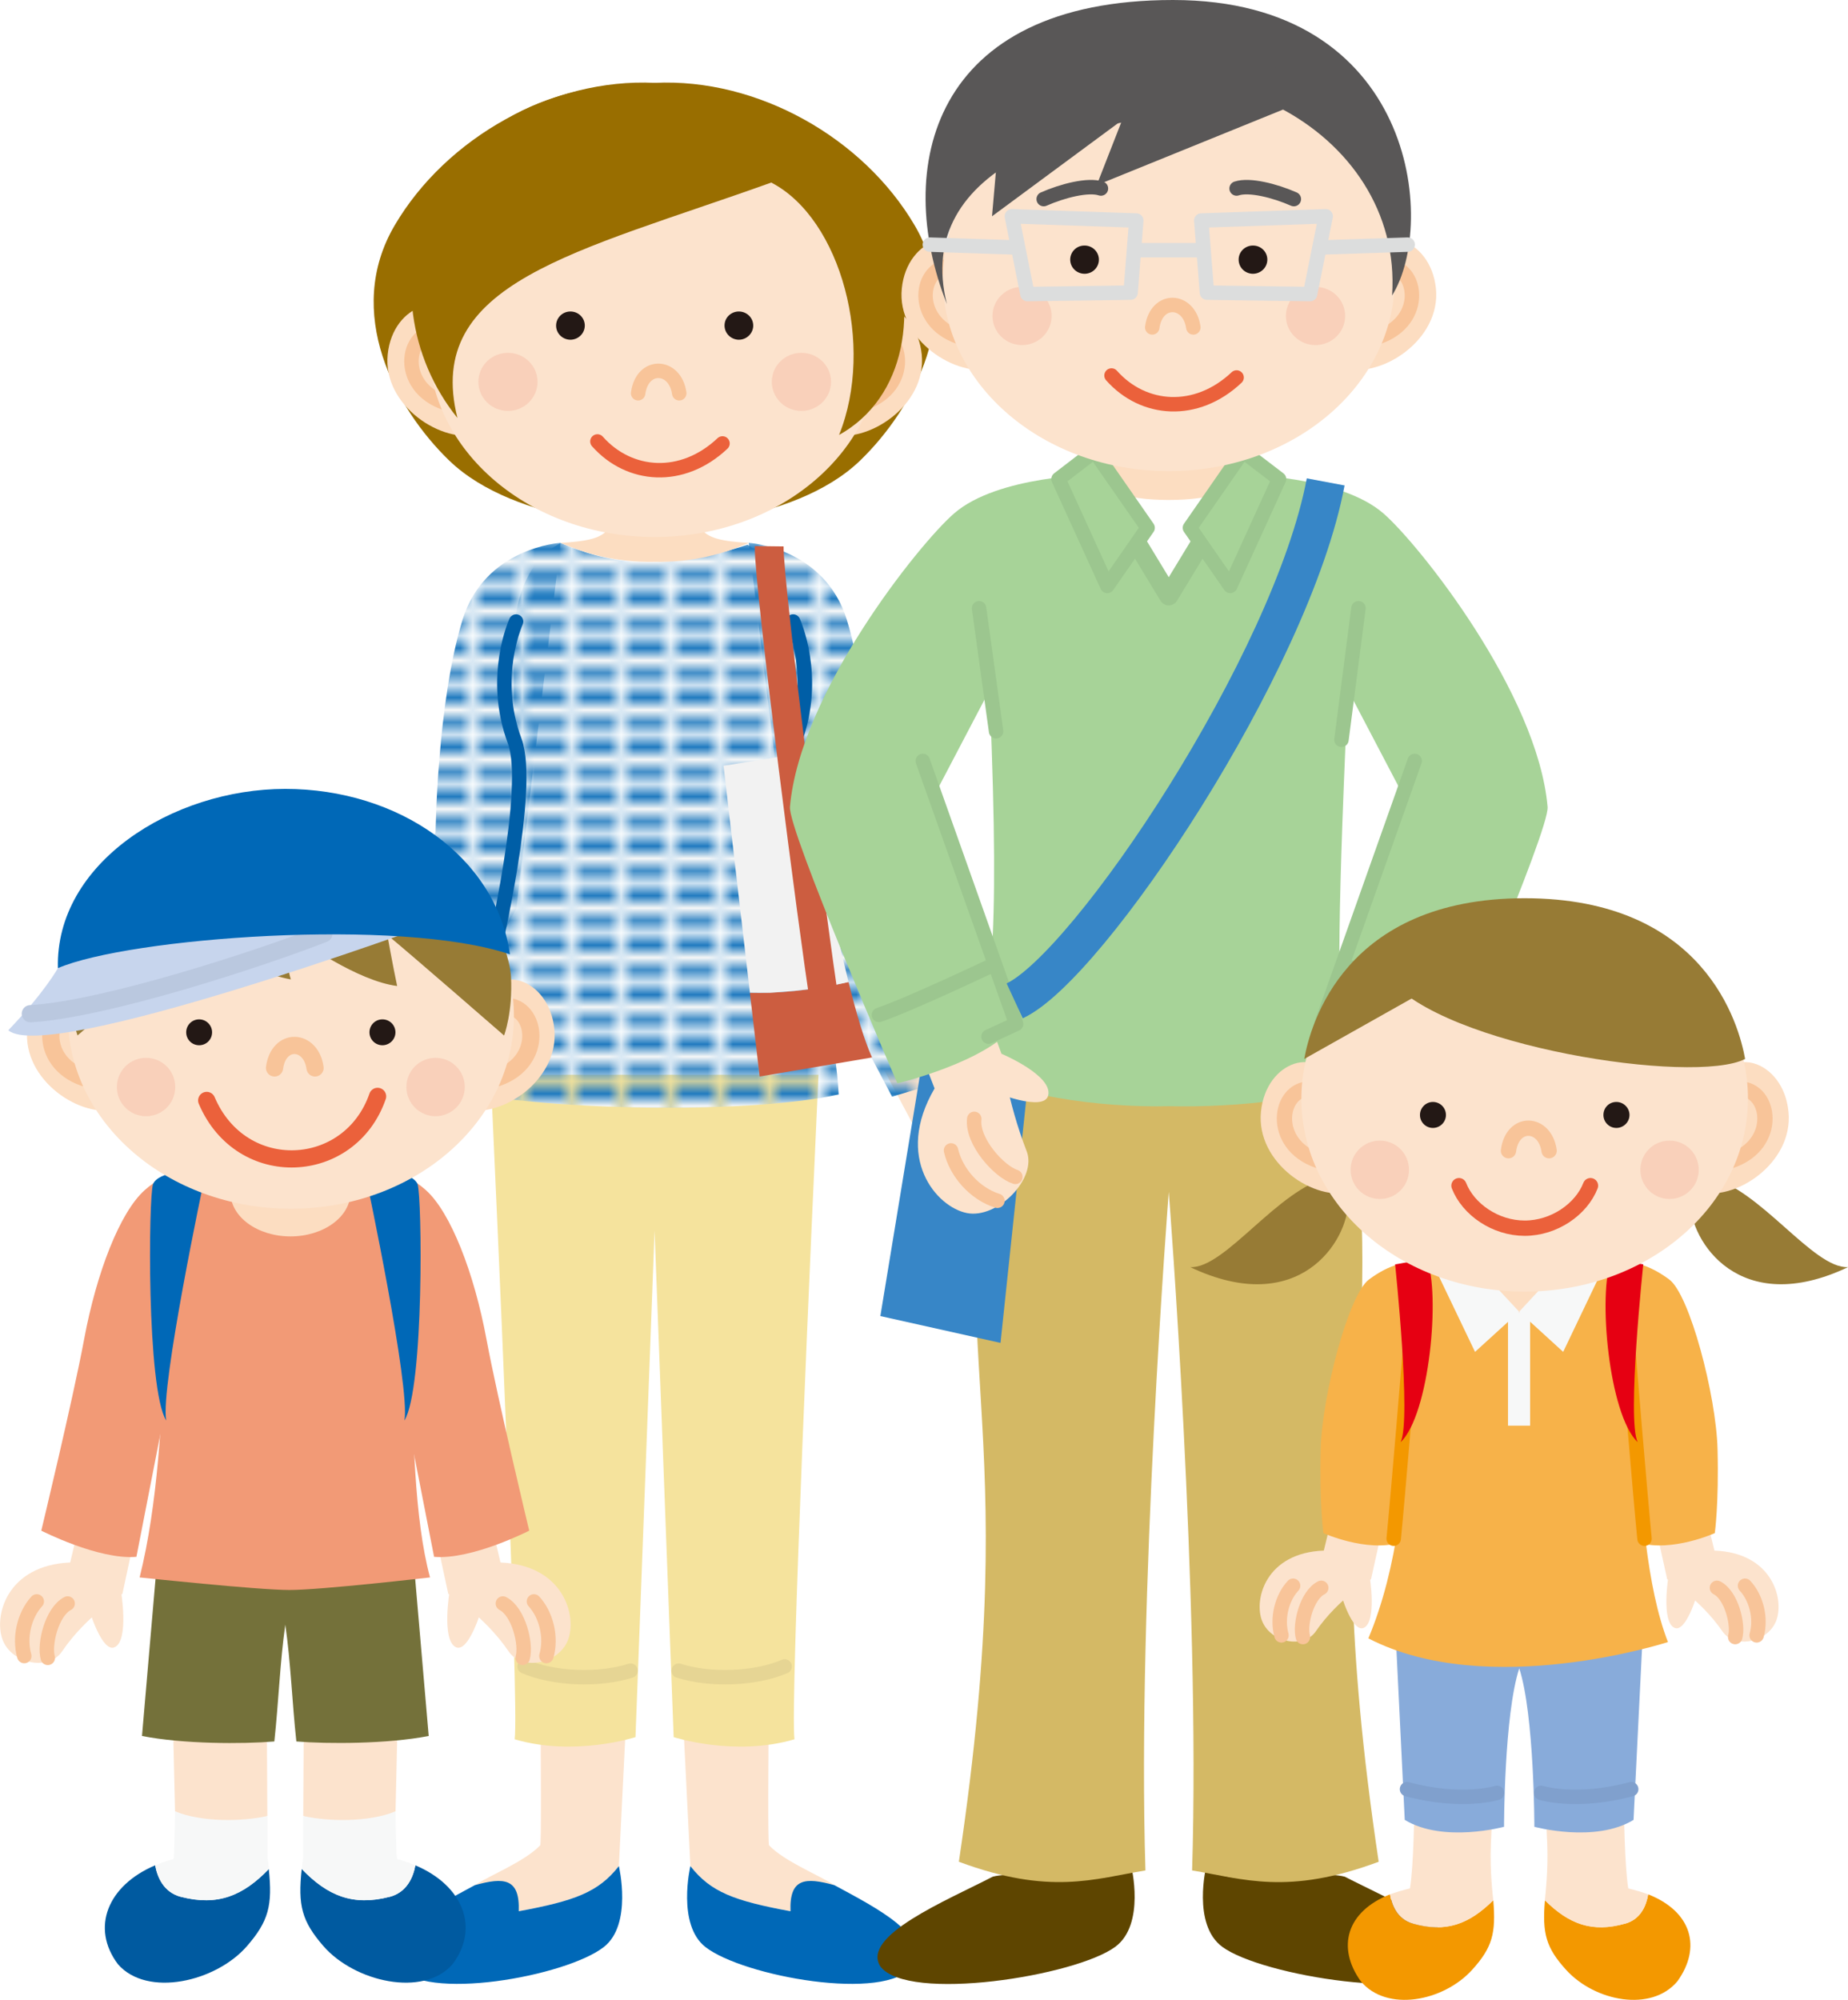 <?xml version="1.0" encoding="UTF-8"?>
<svg id="b" data-name="レイヤー 2" xmlns="http://www.w3.org/2000/svg" xmlns:xlink="http://www.w3.org/1999/xlink" viewBox="0 0 195.62 211.65">
  <defs>
    <pattern id="d" data-name="新規パターンスウォッチ 14" x="0" y="0" width="3.17" height="3.17" patternTransform="translate(1905.64 8205.6) scale(1.31)" patternUnits="userSpaceOnUse" viewBox="0 0 3.17 3.17">
      <g>
        <rect x="0" y="0" width="3.17" height="3.17" style="fill: none; stroke-width: 0px;"/>
        <rect x="0" y="0" width="3.17" height="3.17" style="fill: #0068b7; stroke-width: 0px;"/>
        <line y1="1.58" x2="3.17" y2="1.58" style="fill: none; stroke: #f7f8f8; stroke-width: 1.42px;"/>
      </g>
    </pattern>
  </defs>
  <g id="c" data-name="レイヤー 1">
    <g>
      <g>
        <g>
          <g>
            <path d="M54.91,202.27c5.93-1.1,8.43-2.01,10.6-4.78l1.71-34.38-10.22-1.55s.44,33.66.18,33.73c-1.63,1.72-5.35,3.18-6.91,4.22-.08,1.73,1.58,3.34,4.65,2.76Z" style="fill: #fce3cd; stroke-width: 0px;"/>
            <path d="M54.91,202.27c.13-3.51-1.55-3.62-4.65-2.76-4.64,2.51-10.22,5.34-8.23,8.57,2.77,3.84,17.9,1.08,21.88-2.02,3.07-2.38,1.6-8.57,1.6-8.57-2.17,2.77-4.67,3.68-10.6,4.78Z" style="fill: #0068b7; stroke-width: 0px;"/>
          </g>
          <g>
            <path d="M83.68,202.27c-5.93-1.1-8.43-2.01-10.6-4.78l-1.71-34.38,10.22-1.55s-.45,33.66-.18,33.73c1.63,1.72,5.35,3.18,6.91,4.22.08,1.73-1.58,3.34-4.65,2.76Z" style="fill: #fce3cd; stroke-width: 0px;"/>
            <path d="M83.68,202.27c-.13-3.51,1.55-3.62,4.65-2.76,4.64,2.51,10.22,5.34,8.23,8.57-2.77,3.84-17.9,1.08-21.88-2.02-3.06-2.38-1.6-8.57-1.6-8.57,2.17,2.77,4.67,3.68,10.6,4.78Z" style="fill: #0068b7; stroke-width: 0px;"/>
          </g>
          <g>
            <path d="M86.65,113.74h-34.71c.66,14.4,3.03,66.68,2.54,70.33,6.36,1.87,12.79-.23,12.79-.23l2.02-53.6,2.02,53.6s6.44,2.1,12.79.23c-.49-3.65,1.88-55.93,2.54-70.33Z" style="fill: #f5e39d; stroke-width: 0px;"/>
            <path d="M55.53,176.36c3.14,1.35,7.93,1.5,11.22.45" style="fill: none; stroke: #e6d594; stroke-linecap: round; stroke-linejoin: round; stroke-width: 1.53px;"/>
            <path d="M83.06,176.36c-3.14,1.35-7.93,1.5-11.22.45" style="fill: none; stroke: #e6d594; stroke-linecap: round; stroke-linejoin: round; stroke-width: 1.53px;"/>
          </g>
          <g>
            <path d="M83.74,69.17c.13-6.42-1.8-9.78-4.61-11.52-9.49,3.14-15.28,1.74-19.8-.19-3,1.68-5.11,5.03-4.97,11.71.62,29.59-4.31,34.87-5.02,46.41,8.07,1.82,29.31,2.45,39.44.25-.65-11.71-5.65-16.86-5.03-46.66Z" style="fill: url(#d); stroke-width: 0px;"/>
            <path d="M74.09,55.9h-9.57c-.81.82-1.42,1.35-5.18,1.55,2.69,1.15,5.86,2.09,9.97,2.01,4.11.07,7.28-.86,9.97-2.01-3.76-.2-4.37-.73-5.18-1.55Z" style="fill: #fcddc1; stroke-width: 0px;"/>
          </g>
          <path d="M96.81,23.83c-5.45-9.26-16.63-15.59-27.51-15.06-10.88-.53-22.06,5.8-27.51,15.06-5.45,9.25.08,19.41,5.74,24.89,7.18,6.96,21.77,7.06,21.77,7.06,0,0,14.59-.1,21.77-7.06,5.66-5.48,11.19-15.64,5.74-24.89Z" style="fill: #996e00; stroke-width: 0px;"/>
          <g>
            <g>
              <path d="M48.79,34.79c-1.39-4.36-7.2-2.73-7.75,2.72-.56,5.45,5.81,9.53,9.69,8.44l-1.94-11.16Z" style="fill: #fcddc1; stroke-width: 0px;"/>
              <path d="M46.25,35.12c-3.31,0-4.17,5.81.87,7.53" style="fill: none; stroke: #f8c499; stroke-linecap: round; stroke-linejoin: round; stroke-width: 1.53px;"/>
              <path d="M89.81,34.79c1.39-4.36,7.2-2.73,7.76,2.72.55,5.45-5.82,9.53-9.7,8.44l1.94-11.16Z" style="fill: #fcddc1; stroke-width: 0px;"/>
              <path d="M92.35,35.12c3.3,0,4.17,5.81-.87,7.53" style="fill: none; stroke: #f8c499; stroke-linecap: round; stroke-linejoin: round; stroke-width: 1.53px;"/>
              <path d="M93.22,36.5c0,11.23-10.71,20.33-23.92,20.33s-23.92-9.1-23.92-20.33,10.71-20.33,23.92-20.33,23.92,9.1,23.92,20.33Z" style="fill: #fce3cd; stroke-width: 0px;"/>
              <path d="M67.55,41.62c.44-3.25,3.92-3.08,4.35,0" style="fill: none; stroke: #f8c499; stroke-linecap: round; stroke-linejoin: round; stroke-width: 1.53px;"/>
              <path d="M56.9,40.41c0,1.7-1.4,3.08-3.13,3.08s-3.13-1.38-3.13-3.08,1.4-3.07,3.13-3.07,3.13,1.37,3.13,3.07Z" style="fill: #f9d0ba; stroke-width: 0px;"/>
              <path d="M81.7,40.41c0,1.7,1.4,3.08,3.13,3.08s3.14-1.38,3.14-3.08-1.4-3.07-3.14-3.07-3.13,1.37-3.13,3.07Z" style="fill: #f9d0ba; stroke-width: 0px;"/>
              <path d="M61.9,34.34c.06.83-.57,1.54-1.4,1.61-.84.06-1.57-.56-1.63-1.38-.06-.83.57-1.54,1.4-1.6.84-.06,1.56.55,1.63,1.37Z" style="fill: #231815; stroke-width: 0px;"/>
              <path d="M76.7,34.34c-.06.83.57,1.54,1.4,1.61.83.06,1.56-.56,1.63-1.38.06-.83-.57-1.54-1.41-1.6-.83-.06-1.56.55-1.62,1.37Z" style="fill: #231815; stroke-width: 0px;"/>
            </g>
            <path d="M63.24,46.72c3.37,3.8,8.98,4.23,13.24.21" style="fill: none; stroke: #eb613b; stroke-linecap: round; stroke-linejoin: round; stroke-width: 1.53px;"/>
          </g>
          <g>
            <g>
              <path d="M45.06,113.16l-4.3,8.09s-5.16,1.37-9.46,4.99c-2.3,1.94-6.53-.17-6.88-3.44-.34-3.27,3.1-9.12,11.01-7.23l2.41-4.3,7.22,1.89Z" style="fill: #fce3cd; stroke-width: 0px;"/>
              <path d="M40.76,121.25s-.52,5.85-2.58,6.02c-1.76.15-1.38-5.51-1.2-6.36.17-.86,3.78.34,3.78.34Z" style="fill: #fce3cd; stroke-width: 0px;"/>
              <path d="M33.68,120.55c-2.24.45-4.34,4.19-4.34,5.98" style="fill: none; stroke: #f8c499; stroke-linecap: round; stroke-linejoin: round; stroke-width: 1.53px;"/>
              <path d="M29.95,119.2c-1.95,1.2-3.44,3.74-3.44,6.28" style="fill: none; stroke: #f8c499; stroke-linecap: round; stroke-linejoin: round; stroke-width: 1.53px;"/>
            </g>
            <path d="M59.33,57.45s-8.03.48-10.38,8.18c-2.69,8.83-2.84,22.45-2.84,22.45l-10.92,25.29,8.98,2.69,10.48-19.9,4.69-38.7Z" style="fill: url(#d); stroke-width: 0px;"/>
          </g>
          <path d="M54.63,65.78s-2.69,5.84-.15,12.64c1.86,4.97-2.24,22.37-2.24,22.37" style="fill: none; stroke: #005ea6; stroke-linecap: round; stroke-linejoin: round; stroke-width: 1.53px;"/>
          <g>
            <g>
              <path d="M93.54,113.16l4.3,8.09s5.16,1.37,9.46,4.99c2.31,1.94,6.53-.17,6.88-3.44.34-3.27-3.1-9.12-11.01-7.23l-2.41-4.3-7.22,1.89Z" style="fill: #fce3cd; stroke-width: 0px;"/>
              <path d="M97.84,121.25s.52,5.85,2.58,6.02c1.76.15,1.38-5.51,1.2-6.36-.17-.86-3.78.34-3.78.34Z" style="fill: #fce3cd; stroke-width: 0px;"/>
              <path d="M104.91,120.55c2.24.45,4.34,4.19,4.34,5.98" style="fill: none; stroke: #f8c499; stroke-linecap: round; stroke-linejoin: round; stroke-width: 1.53px;"/>
              <path d="M108.65,119.2c1.95,1.2,3.44,3.74,3.44,6.28" style="fill: none; stroke: #f8c499; stroke-linecap: round; stroke-linejoin: round; stroke-width: 1.53px;"/>
            </g>
            <path d="M79.27,57.45s8.03.48,10.38,8.18c2.69,8.83,2.84,22.45,2.84,22.45l10.92,25.29-8.98,2.69-10.48-19.9-4.69-38.7Z" style="fill: url(#d); stroke-width: 0px;"/>
          </g>
          <path d="M83.96,65.78s2.69,5.84.15,12.64c-1.86,4.97,2.24,22.37,2.24,22.37" style="fill: none; stroke: #005ea6; stroke-linecap: round; stroke-linejoin: round; stroke-width: 1.53px;"/>
          <g>
            <g>
              <path d="M79.38,105.07l1.03,8.86,11.9-2.02c-.81-1.76-1.66-4.64-2.49-7.98-4.02.93-7.79,1.22-10.44,1.14Z" style="fill: #cc5d40; stroke-width: 0px;"/>
              <path d="M76.59,81.04l2.79,24.02c2.64.08,6.42-.2,10.44-1.14-2.48-10.06-4.7-24.23-4.7-24.23l-8.53,1.35Z" style="fill: #f2f2f2; stroke-width: 0px;"/>
            </g>
            <path d="M81.42,57.81c-.05,4.24,4.77,41.5,5.83,48.03" style="fill: none; stroke: #cc5d40; stroke-width: 3.05px;"/>
          </g>
          <path d="M81.64,19.32c-20.65,7.41-36.81,10.55-33.22,24.91-10.33-12.79-4.71-35.46,20.87-35.46s33.67,29.4,19.53,37.26c3.81-9.43.22-22.89-7.18-26.71Z" style="fill: #996e00; stroke-width: 0px;"/>
        </g>
        <g>
          <path d="M105.09,198.61c-4.87,2.51-13.98,6.27-11.9,9.5,2.91,3.84,20.69,1.02,24.87-2.08,3.22-2.38,1.68-8.57,1.68-8.57-2.28,2.77-11.4.29-14.66,1.15Z" style="fill: #5e4500; stroke-width: 0px;"/>
          <path d="M142.35,198.61c4.87,2.51,13.98,6.27,11.9,9.5-2.91,3.84-20.69,1.02-24.87-2.08-3.22-2.38-1.68-8.57-1.68-8.57,2.28,2.77,11.4.29,14.65,1.15Z" style="fill: #5e4500; stroke-width: 0px;"/>
          <path d="M141.94,109.63h-36.45c-6.24,35.11,3.19,39.37-3.99,87.4,9.65,3.59,14.36,1.8,19.75.92-.9-28.75,2.47-71.81,2.47-71.81,0,0,3.37,43.07,2.47,71.81,5.39.88,10.1,2.68,19.75-.92-7.18-48.03,2.25-52.3-3.99-87.4Z" style="fill: #d4b965; stroke-width: 0px;"/>
          <polygon points="131.39 51.65 130.9 45.37 123.72 46.72 116.54 45.37 116.05 51.65 107.56 55.09 123.72 59.84 139.88 55.09 131.39 51.65" style="fill: #fcddc1; stroke-width: 0px;"/>
          <polygon points="109.8 105.31 105.91 142.12 93.19 139.28 98.73 105.61 109.8 105.31" style="fill: #3786c7; stroke-width: 0px;"/>
          <path d="M130.99,50.23c-.69.73-1.33,1.33-1.99,1.85l-2.14,5.8-3.14,5.17-3.14-5.17-2.13-5.79c-.66-.53-1.31-1.12-2-1.86-12.03,1.48-12.21,11.78-11.89,18.81,1.37,29.55.53,35.83-1.5,43.83,3.29,3.07,13.51,4.37,20.65,4.2,7.14.17,17.36-.83,18.33-3.16-.37-10.72-.55-15.33.82-44.88.32-7.03.15-17.33-11.89-18.81Z" style="fill: #a7d398; stroke-width: 0px;"/>
          <path d="M123.72,63.05l3.14-5.17,2.14-5.8c-1.39,1.11-9.16,1.11-10.55,0l2.13,5.79,3.14,5.17Z" style="fill: #fff; stroke-width: 0px;"/>
          <g>
            <path d="M103.29,104.1l2.73,7.44s.56,4.9,2.66,10.3c1.12,2.89-3.09,7.17-6.32,6.54-3.23-.63-7.73-5.84-3.43-13.19l-2.82-7.26,7.18-3.82Z" style="fill: #fce3cd; stroke-width: 0px;"/>
            <path d="M106.03,111.53s5.41,2.27,4.93,4.39c-.42,1.81-5.69-.27-6.46-.7-.76-.43,1.52-3.69,1.52-3.69Z" style="fill: #fce3cd; stroke-width: 0px;"/>
            <path d="M103.13,118.41c-.28,2.38,2.64,5.6,4.35,6.14" style="fill: none; stroke: #f8c499; stroke-linecap: round; stroke-linejoin: round; stroke-width: 1.53px;"/>
            <path d="M100.67,121.75c.53,2.31,2.48,4.57,4.91,5.33" style="fill: none; stroke: #f8c499; stroke-linecap: round; stroke-linejoin: round; stroke-width: 1.53px;"/>
          </g>
          <path d="M116.09,50.23s-10.48.07-15.11,4.12c-3.72,3.23-16.31,19-17.36,31.04-.22,2.47,11.37,29.26,11.37,29.26,0,0,9.56-2.25,12.57-6.28-4.71-11.9-8.75-24.02-8.75-24.02l9.65-18.4,7.63-15.71Z" style="fill: #a7d398; stroke-width: 0px;"/>
          <line x1="103.64" y1="64.37" x2="105.44" y2="77.39" style="fill: none; stroke: #9cc68f; stroke-linecap: round; stroke-linejoin: round; stroke-width: 1.53px;"/>
          <polyline points="97.68 80.53 107.56 108.36 104.64 109.71" style="fill: none; stroke: #9cc68f; stroke-linecap: round; stroke-linejoin: round; stroke-width: 1.53px;"/>
          <g>
            <path d="M144.14,104.1l-2.73,7.44s-.56,4.9-2.66,10.3c-1.13,2.89,3.09,7.17,6.31,6.54,3.23-.63,7.73-5.84,3.44-13.19l2.82-7.26-7.18-3.82Z" style="fill: #fce3cd; stroke-width: 0px;"/>
            <path d="M141.41,111.53s-5.42,2.27-4.93,4.39c.42,1.81,5.69-.27,6.45-.7.77-.43-1.52-3.69-1.52-3.69Z" style="fill: #fce3cd; stroke-width: 0px;"/>
            <path d="M144.3,118.41c.28,2.38-2.63,5.6-4.34,6.14" style="fill: none; stroke: #f8c499; stroke-linecap: round; stroke-linejoin: round; stroke-width: 1.53px;"/>
            <path d="M146.76,121.75c-.53,2.31-2.49,4.57-4.91,5.33" style="fill: none; stroke: #f8c499; stroke-linecap: round; stroke-linejoin: round; stroke-width: 1.53px;"/>
          </g>
          <path d="M131.35,50.23s10.48.07,15.11,4.12c3.72,3.23,16.31,19,17.36,31.04.22,2.47-11.37,29.26-11.37,29.26,0,0-9.56-2.25-12.57-6.28,4.71-11.9,8.75-24.02,8.75-24.02l-9.65-18.4-7.63-15.71Z" style="fill: #a7d398; stroke-width: 0px;"/>
          <path d="M140.33,51c-3.59,19.15-25.13,51.32-32.92,54.92" style="fill: none; stroke: #3786c7; stroke-width: 4.07px;"/>
          <line x1="143.8" y1="64.37" x2="142" y2="78.29" style="fill: none; stroke: #9cc68f; stroke-linecap: round; stroke-linejoin: round; stroke-width: 1.53px;"/>
          <polyline points="149.75 80.53 139.88 108.36 142.8 109.71" style="fill: none; stroke: #9cc68f; stroke-linecap: round; stroke-linejoin: round; stroke-width: 1.53px;"/>
          <polyline points="126.86 57.88 123.72 63.05 120.58 57.88" style="fill: none; stroke: #9cc68f; stroke-linecap: round; stroke-linejoin: round; stroke-width: 2.04px;"/>
          <polygon points="121.48 55.86 115.86 47.78 112.05 50.7 117.21 62.01 121.48 55.86" style="fill: #a7d398; stroke: #9cc68f; stroke-linecap: round; stroke-linejoin: round; stroke-width: 1.53px;"/>
          <polygon points="125.96 55.86 131.57 47.78 135.39 50.7 130.23 62.01 125.96 55.86" style="fill: #a7d398; stroke: #9cc68f; stroke-linecap: round; stroke-linejoin: round; stroke-width: 1.53px;"/>
          <g>
            <g>
              <path d="M103.21,27.81c-1.39-4.36-7.2-2.73-7.75,2.72-.56,5.45,5.81,9.53,9.69,8.44l-1.94-11.16Z" style="fill: #fcddc1; stroke-width: 0px;"/>
              <path d="M100.67,28.15c-3.31,0-4.17,5.81.87,7.52" style="fill: none; stroke: #f8c499; stroke-linecap: round; stroke-linejoin: round; stroke-width: 1.53px;"/>
              <path d="M144.24,27.81c1.39-4.36,7.2-2.73,7.76,2.72.55,5.45-5.82,9.53-9.7,8.44l1.94-11.16Z" style="fill: #fcddc1; stroke-width: 0px;"/>
              <path d="M146.77,28.15c3.3,0,4.17,5.81-.87,7.52" style="fill: none; stroke: #f8c499; stroke-linecap: round; stroke-linejoin: round; stroke-width: 1.53px;"/>
              <path d="M147.64,29.53c0,11.23-10.71,20.33-23.92,20.33s-23.92-9.1-23.92-20.33,10.71-23.7,23.92-23.7,23.92,12.46,23.92,23.7Z" style="fill: #fce3cd; stroke-width: 0px;"/>
              <path d="M121.97,34.65c.44-3.25,3.92-3.08,4.35,0" style="fill: none; stroke: #f8c499; stroke-linecap: round; stroke-linejoin: round; stroke-width: 1.53px;"/>
              <path d="M111.32,33.44c0,1.7-1.4,3.08-3.13,3.08s-3.13-1.37-3.13-3.08,1.4-3.08,3.13-3.08,3.13,1.38,3.13,3.08Z" style="fill: #f9d0ba; stroke-width: 0px;"/>
              <path d="M136.12,33.44c0,1.7,1.4,3.08,3.13,3.08s3.14-1.37,3.14-3.08-1.4-3.08-3.14-3.08-3.13,1.38-3.13,3.08Z" style="fill: #f9d0ba; stroke-width: 0px;"/>
              <path d="M116.32,27.37c.06.83-.57,1.54-1.4,1.6-.84.06-1.57-.56-1.63-1.39-.06-.82.57-1.54,1.4-1.59.84-.06,1.56.55,1.63,1.37Z" style="fill: #231815; stroke-width: 0px;"/>
              <path d="M131.12,27.37c-.06.83.57,1.54,1.4,1.6.83.06,1.57-.56,1.63-1.39.06-.82-.57-1.54-1.41-1.59-.83-.06-1.56.55-1.62,1.37Z" style="fill: #231815; stroke-width: 0px;"/>
            </g>
            <path d="M117.66,39.74c3.37,3.8,8.98,4.23,13.24.21" style="fill: none; stroke: #eb613b; stroke-linecap: round; stroke-linejoin: round; stroke-width: 1.53px;"/>
            <path d="M135.39,11.37c-21.55.15-38.76,6.43-35.16,20.8-5.68-14.36-1.65-32.17,23.94-32.17s27.98,23.64,23.19,31.27c.6-8.83-4.56-16.08-11.97-19.9Z" style="fill: #595757; stroke-width: 0px;"/>
            <path d="M137.48,10.92l-21.39,8.68,2.69-6.88-13.77,10.17.6-6.88s9.43-11.37,29.78-8.83l2.09,3.74Z" style="fill: #595757; stroke-width: 0px;"/>
            <g>
              <polygon points="120.28 23.34 107.11 22.89 108.76 31.12 119.68 30.97 120.28 23.34" style="fill: none; stroke: #dcdddd; stroke-linecap: round; stroke-linejoin: round; stroke-width: 1.53px;"/>
              <line x1="107.56" y1="26.19" x2="98.43" y2="25.89" style="fill: none; stroke: #dcdddd; stroke-linecap: round; stroke-linejoin: round; stroke-width: 1.53px;"/>
              <polygon points="127.16 23.34 140.33 22.89 138.68 31.12 127.76 30.97 127.16 23.34" style="fill: none; stroke: #dcdddd; stroke-linecap: round; stroke-linejoin: round; stroke-width: 1.53px;"/>
              <line x1="139.88" y1="26.19" x2="149.01" y2="25.89" style="fill: none; stroke: #dcdddd; stroke-linecap: round; stroke-linejoin: round; stroke-width: 1.53px;"/>
              <line x1="120.58" y1="26.48" x2="127.31" y2="26.48" style="fill: none; stroke: #dcdddd; stroke-linecap: round; stroke-linejoin: round; stroke-width: 1.53px;"/>
            </g>
            <g>
              <path d="M130.9,19.95c1.35-.45,4.04.23,6.06,1.12" style="fill: none; stroke: #595757; stroke-linecap: round; stroke-linejoin: round; stroke-width: 1.53px;"/>
              <path d="M116.54,19.95c-1.35-.45-4.04.23-6.06,1.12" style="fill: none; stroke: #595757; stroke-linecap: round; stroke-linejoin: round; stroke-width: 1.53px;"/>
            </g>
          </g>
          <g>
            <path d="M93.04,107.41c3.14-1.05,11.97-5.24,11.97-5.24" style="fill: none; stroke: #9cc68f; stroke-linecap: round; stroke-linejoin: round; stroke-width: 1.53px;"/>
            <path d="M154.4,107.41c-3.14-1.05-11.97-5.24-11.97-5.24" style="fill: none; stroke: #9cc68f; stroke-linecap: round; stroke-linejoin: round; stroke-width: 1.53px;"/>
          </g>
        </g>
      </g>
      <g>
        <g>
          <polygon points="18.27 180.67 18.53 191.7 24.32 194.06 28.3 192.18 28.24 181.29 18.27 180.67" style="fill: #fce3cd; stroke-width: 0px;"/>
          <g>
            <path d="M19.16,200.75c-1.86-.48-2.51-2.1-2.74-3.34-5.03,2.13-6.83,6.61-3.94,10.46,3.09,3.56,10.39,1.87,13.67-1.92,2.29-2.64,2.71-4.31,2.3-8.16-2.75,2.85-5.43,3.95-9.3,2.95h0Z" style="fill: #005aa0; stroke-width: 0px;"/>
            <path d="M18.53,191.7c-.07,4.86-.11,5.01-.22,5.06-.67.18-1.29.4-1.88.65.23,1.24.88,2.85,2.74,3.34,3.87.99,6.55-.1,9.3-2.95-.05-.41-.09-.84-.16-1.3v-4.31c-2.75.6-6.86.66-9.78-.48Z" style="fill: #f7f8f8; stroke-width: 0px;"/>
          </g>
          <polygon points="42.12 180.67 41.87 191.7 36.08 194.06 32.1 192.18 32.16 181.29 42.12 180.67" style="fill: #fce3cd; stroke-width: 0px;"/>
          <g>
            <path d="M41.23,200.75c1.86-.48,2.51-2.1,2.74-3.34,5.04,2.13,6.83,6.61,3.94,10.46-3.09,3.56-10.39,1.87-13.68-1.92-2.29-2.64-2.71-4.31-2.29-8.16,2.75,2.85,5.43,3.95,9.29,2.95h0Z" style="fill: #005aa0; stroke-width: 0px;"/>
            <path d="M41.87,191.7c.08,4.86.11,5.01.22,5.06.67.18,1.29.4,1.88.65-.23,1.24-.88,2.85-2.74,3.34-3.87.99-6.55-.1-9.29-2.95.04-.41.1-.84.16-1.3v-4.31c2.75.6,6.86.66,9.78-.48Z" style="fill: #f7f8f8; stroke-width: 0px;"/>
          </g>
          <path d="M43.13,157.72l-12.93,1.04-12.93-1.04-2.24,26c4.35.86,10.69.86,14.01.58.45-4.15.59-8.34,1.16-12.36.58,4.02.72,8.21,1.17,12.36,3.31.27,9.65.27,14.01-.58l-2.24-26Z" style="fill: #74713a; stroke-width: 0px;"/>
        </g>
        <path d="M42.08,125.6c-3.13-4.52-8.39.04-11.33.04s-8.19-4.56-11.33-.04c-2.88,4.15-.78,25.91-4.64,41.34,0,0,12.5,1.33,15.86,1.33s14.88-1.33,14.88-1.33c-3.35-12.4-.67-37.35-3.44-41.34Z" style="fill: #f29a76; stroke-width: 0px;"/>
        <g>
          <g>
            <path d="M14.55,161.26l-1.59,7.41s-3.79,2.27-6.4,6.11c-1.4,2.06-5.24,1.34-6.26-1.18-1.01-2.52.4-7.96,7.13-8.24l.94-3.97,6.18-.13Z" style="fill: #fce3cd; stroke-width: 0px;"/>
            <path d="M12.8,168.33s.89,5.24-.65,5.99c-1.31.65-2.72-3.82-2.85-4.54-.13-.72,3.5-1.45,3.5-1.45Z" style="fill: #fce3cd; stroke-width: 0px;"/>
            <path d="M7.16,169.7c-1.68.87-2.51,4.32-2.1,5.75" style="fill: none; stroke: #f8c499; stroke-linecap: round; stroke-linejoin: round; stroke-width: 1.53px;"/>
            <path d="M3.89,169.48c-1.28,1.39-1.9,3.76-1.32,5.78" style="fill: none; stroke: #f8c499; stroke-linecap: round; stroke-linejoin: round; stroke-width: 1.53px;"/>
          </g>
          <path d="M21.79,127.17s-1.84-5.34-6.47-1.22c-2.63,2.34-5.11,8.75-6.42,15.81-1.17,6.28-4.53,20.23-4.53,20.23,0,0,6.07,3.11,10.07,2.77l7.34-37.59Z" style="fill: #f29a76; stroke-width: 0px;"/>
        </g>
        <path d="M21.6,124.89s-4.65,21.91-4.01,25.44c-2.08-3.37-1.87-23.73-1.39-25.01.48-1.28,4.28-1.87,5.4-.43Z" style="fill: #0068b7; stroke-width: 0px;"/>
        <g>
          <g>
            <path d="M45.85,161.26l1.6,7.41s3.79,2.27,6.4,6.11c1.4,2.06,5.24,1.34,6.26-1.18,1.01-2.52-.41-7.96-7.13-8.24l-.94-3.97-6.18-.13Z" style="fill: #fce3cd; stroke-width: 0px;"/>
            <path d="M47.6,168.33s-.89,5.24.65,5.99c1.32.65,2.72-3.82,2.85-4.54.13-.72-3.5-1.45-3.5-1.45Z" style="fill: #fce3cd; stroke-width: 0px;"/>
            <path d="M53.23,169.7c1.68.87,2.51,4.32,2.1,5.75" style="fill: none; stroke: #f8c499; stroke-linecap: round; stroke-linejoin: round; stroke-width: 1.53px;"/>
            <path d="M56.52,169.48c1.28,1.39,1.9,3.76,1.32,5.78" style="fill: none; stroke: #f8c499; stroke-linecap: round; stroke-linejoin: round; stroke-width: 1.53px;"/>
          </g>
          <path d="M38.61,127.17s1.84-5.34,6.47-1.22c2.62,2.34,5.11,8.75,6.42,15.81,1.17,6.28,4.52,20.23,4.52,20.23,0,0-6.07,3.11-10.07,2.77l-7.35-37.59Z" style="fill: #f29a76; stroke-width: 0px;"/>
        </g>
        <path d="M38.8,124.89s4.65,21.91,4.01,25.44c2.09-3.37,1.87-23.73,1.39-25.01-.48-1.28-4.28-1.87-5.4-.43Z" style="fill: #0068b7; stroke-width: 0px;"/>
        <path d="M37.1,126.21c0,2.56-2.85,4.64-6.35,4.64s-6.35-2.08-6.35-4.64,2.84-4.64,6.35-4.64,6.35,2.08,6.35,4.64h0Z" style="fill: #fcddc1; stroke-width: 0px;"/>
        <g>
          <path d="M10.54,106.16c-1.36-4.37-7.1-2.73-7.65,2.74-.55,5.46,5.74,9.56,9.57,8.47l-1.91-11.21h0Z" style="fill: #fcddc1; stroke-width: 0px;"/>
          <path d="M8.04,106.5c-3.27,0-4.12,5.83.86,7.55" style="fill: none; stroke: #f8c499; stroke-linecap: round; stroke-linejoin: round; stroke-width: 1.82px;"/>
          <path d="M51.03,106.16c1.37-4.37,7.1-2.73,7.65,2.74.55,5.46-5.73,9.56-9.56,8.47l1.91-11.21h0Z" style="fill: #fcddc1; stroke-width: 0px;"/>
          <path d="M53.53,106.5c3.27,0,4.12,5.83-.86,7.55" style="fill: none; stroke: #f8c499; stroke-linecap: round; stroke-linejoin: round; stroke-width: 1.82px;"/>
          <path d="M54.4,107.52c0,11.26-10.57,20.4-23.61,20.4s-23.61-9.13-23.61-20.4,10.57-20.4,23.61-20.4,23.61,9.13,23.61,20.4h0Z" style="fill: #fce3cd; stroke-width: 0px;"/>
          <path d="M22.45,109.25c0,.76-.61,1.37-1.37,1.37s-1.37-.61-1.37-1.37.61-1.37,1.37-1.37,1.37.62,1.37,1.37h0Z" style="fill: #231815; stroke-width: 0px;"/>
          <path d="M39.11,109.25c0,.76.62,1.37,1.37,1.37s1.38-.61,1.38-1.37-.61-1.37-1.38-1.37-1.37.62-1.37,1.37h0Z" style="fill: #231815; stroke-width: 0px;"/>
          <path d="M29.06,113.02c.43-3.26,3.86-3.09,4.29,0" style="fill: none; stroke: #f8c499; stroke-linecap: round; stroke-linejoin: round; stroke-width: 1.82px;"/>
          <path d="M18.55,115.04c0,1.71-1.37,3.09-3.09,3.09s-3.09-1.39-3.09-3.09,1.38-3.09,3.09-3.09,3.09,1.38,3.09,3.09h0Z" style="fill: #f9d0ba; stroke-width: 0px;"/>
          <path d="M43.02,115.04c0,1.71,1.39,3.09,3.09,3.09s3.09-1.39,3.09-3.09-1.38-3.09-3.09-3.09-3.09,1.38-3.09,3.09h0Z" style="fill: #f9d0ba; stroke-width: 0px;"/>
          <path d="M7.48,103.33c.18-3.09,4.25-16.99,23.31-16.99s23.12,13.91,23.3,16.99c.21,3.77-.73,6.26-.73,6.26,0,0-9.95-8.67-12.36-10.64,0,0,.6,3.34,1.04,5.4-4.2-.54-10-4.65-11.25-5.56-.34,1.44-.51,3.32,0,4.86-4.37-.76-10.22-4.71-10.22-4.71-2.4,1.97-12.36,10.64-12.36,10.64,0,0-.94-2.49-.73-6.26h0Z" style="fill: #977b35; stroke-width: 0px;"/>
          <path d="M21.88,116.46c3.66,8.61,15.16,8.02,18.09-.43" style="fill: none; stroke: #eb613b; stroke-linecap: round; stroke-linejoin: round; stroke-width: 1.82px;"/>
        </g>
        <g>
          <path d="M45.66,97.79S4.96,112.67.88,109.03c3.79-3.94,5.25-6.57,5.25-6.57,0,0,19.7-12.11,39.54-4.67Z" style="fill: #c7d5ed; stroke-width: 0px;"/>
          <path d="M3.21,107.28c7.88-.44,24.36-5.84,31.07-8.46" style="fill: none; stroke: #bac8df; stroke-linecap: round; stroke-linejoin: round; stroke-width: 1.82px;"/>
          <path d="M6.13,102.46c7.44-3.21,36.18-5.4,47.85-1.46-1.46-10.36-11.81-17.51-23.78-17.51s-24.36,7.88-24.07,18.97Z" style="fill: #0068b7; stroke-width: 0px;"/>
        </g>
      </g>
      <g>
        <g>
          <path d="M149.56,203.58c-1.68-.48-2.24-1.96-2.42-3.1-4.62,1.82-5.66,5.62-3.1,9.19,2.73,3.3,8.73,2.17,11.79-1.2,2.13-2.35,2.54-3.85,2.24-7.37-2.55,2.52-5.01,3.46-8.51,2.47h0Z" style="fill: #f39800; stroke-width: 0px;"/>
          <path d="M158.5,179.91l-8.82-.3s.32,15.57-.43,20.24c-.62.15-1.56.42-2.11.63.19,1.13.75,2.62,2.42,3.1,3.5,1,5.96.06,8.51-2.47-.03-.37-.38-3.11-.25-5.98.13-2.87.67-15.22.67-15.22Z" style="fill: #fce3cd; stroke-width: 0px;"/>
        </g>
        <g>
          <path d="M172.04,203.58c1.68-.48,2.24-1.96,2.43-3.1,4.62,1.82,5.66,5.62,3.1,9.19-2.74,3.3-8.73,2.17-11.79-1.2-2.13-2.35-2.54-3.85-2.24-7.37,2.55,2.52,5.01,3.46,8.5,2.47h0Z" style="fill: #f39800; stroke-width: 0px;"/>
          <path d="M163.11,179.91l8.82-.3s-.31,15.57.43,20.24c.61.15,1.56.42,2.1.63-.18,1.13-.74,2.62-2.43,3.1-3.5,1-5.96.06-8.5-2.47.03-.37.37-3.11.25-5.98-.13-2.87-.68-15.22-.68-15.22Z" style="fill: #fce3cd; stroke-width: 0px;"/>
        </g>
        <g>
          <path d="M160.81,174.08l-13.13-2.34,1.02,20.86c4.09,2.48,10.51.73,10.51.73,0,0,0-11.82,1.61-16.77,1.6,4.95,1.6,16.77,1.6,16.77,0,0,6.42,1.75,10.5-.73l1.03-20.86-13.13,2.34Z" style="fill: #88abda; stroke-width: 0px;"/>
          <path d="M148.94,189.35c5.83,1.56,9.53.39,9.53.39" style="fill: none; stroke: #80a0cd; stroke-linecap: round; stroke-linejoin: round; stroke-width: 1.53px;"/>
          <path d="M172.67,189.35c-5.83,1.56-9.53.39-9.53.39" style="fill: none; stroke: #80a0cd; stroke-linecap: round; stroke-linejoin: round; stroke-width: 1.53px;"/>
        </g>
        <path d="M171.1,134.08c-2.85-4.11-7.63.04-10.3.04s-7.45-4.15-10.3-.04c-3.01,4.34.77,23.95-5.65,39.31,12.69,6.56,31.71.39,31.71.39-4.53-11.67-2.45-35.36-5.46-39.7Z" style="fill: #f7b249; stroke-width: 0px;"/>
        <rect x="159.63" y="135.13" width="2.34" height="15.75" style="fill: #f7f8f8; stroke-width: 0px;"/>
        <path d="M166.57,134.68c0,2.33-2.58,4.22-5.77,4.22s-5.78-1.89-5.78-4.22,2.59-4.21,5.78-4.21,5.77,1.89,5.77,4.21h0Z" style="fill: #fcddc1; stroke-width: 0px;"/>
        <polygon points="151.39 133.15 156.14 143.07 160.81 138.82 156.35 134.03 151.39 133.15" style="fill: #f7f8f8; stroke-width: 0px;"/>
        <polygon points="170.21 133.15 165.47 143.07 160.81 138.82 165.25 134.03 170.21 133.15" style="fill: #f7f8f8; stroke-width: 0px;"/>
        <g>
          <g>
            <path d="M174.99,160.4l1.49,6.73s3.46,2.04,5.85,5.52c1.28,1.87,4.77,1.19,5.68-1.1.91-2.3-.41-7.23-6.53-7.45l-.88-3.6-5.62-.08Z" style="fill: #fce3cd; stroke-width: 0px;"/>
            <path d="M176.61,166.83s-.78,4.77.63,5.44c1.2.58,2.45-3.49,2.56-4.15.11-.65-3.19-1.3-3.19-1.3Z" style="fill: #fce3cd; stroke-width: 0px;"/>
            <path d="M181.75,168.04c1.53.77,2.3,3.91,1.93,5.21" style="fill: none; stroke: #f8c499; stroke-linecap: round; stroke-linejoin: round; stroke-width: 1.53px;"/>
            <path d="M184.72,167.82c1.17,1.26,1.75,3.4,1.23,5.25" style="fill: none; stroke: #f8c499; stroke-linecap: round; stroke-linejoin: round; stroke-width: 1.53px;"/>
          </g>
          <path d="M169.75,134.39s2.43-2.33,6.95,1.02c2.16,1.6,4.96,12.25,5.11,17.94.15,5.81-.29,8.9-.29,8.9,0,0-4.52,2.04-8.02,1.02l-3.74-28.89Z" style="fill: #f7b249; stroke-width: 0px;"/>
        </g>
        <g>
          <g>
            <path d="M146.62,160.4l-1.49,6.73s-3.46,2.04-5.85,5.52c-1.28,1.87-4.77,1.19-5.68-1.1-.91-2.3.41-7.23,6.53-7.45l.88-3.6,5.62-.08Z" style="fill: #fce3cd; stroke-width: 0px;"/>
            <path d="M144.99,166.83s.78,4.77-.62,5.44c-1.2.58-2.46-3.49-2.56-4.15-.11-.65,3.19-1.3,3.19-1.3Z" style="fill: #fce3cd; stroke-width: 0px;"/>
            <path d="M139.86,168.04c-1.54.77-2.31,3.91-1.94,5.21" style="fill: none; stroke: #f8c499; stroke-linecap: round; stroke-linejoin: round; stroke-width: 1.53px;"/>
            <path d="M136.88,167.82c-1.17,1.26-1.74,3.4-1.23,5.25" style="fill: none; stroke: #f8c499; stroke-linecap: round; stroke-linejoin: round; stroke-width: 1.53px;"/>
          </g>
          <path d="M151.86,134.39s-2.43-2.33-6.95,1.02c-2.16,1.6-4.96,12.25-5.11,17.94-.15,5.81.29,8.9.29,8.9,0,0,4.52,2.04,8.02,1.02l3.75-28.89Z" style="fill: #f7b249; stroke-width: 0px;"/>
        </g>
        <path d="M149.28,142.56s-1.31,15.9-1.75,20.28" style="fill: none; stroke: #f39800; stroke-linecap: round; stroke-linejoin: round; stroke-width: 1.53px;"/>
        <path d="M172.33,142.56s1.31,15.9,1.75,20.28" style="fill: none; stroke: #f39800; stroke-linecap: round; stroke-linejoin: round; stroke-width: 1.53px;"/>
        <path d="M151.03,133.23c1.46,3.65.3,16.48-2.77,19.4,1.16-2.33-.58-18.82-.58-18.82l3.35-.58Z" style="fill: #e60012; stroke-width: 0px;"/>
        <path d="M170.58,133.23c-1.46,3.65-.29,16.48,2.78,19.4-1.17-2.33.59-18.82.59-18.82l-3.36-.58Z" style="fill: #e60012; stroke-width: 0px;"/>
        <g>
          <path d="M140.77,124.57c-5.44,1.17-11.09,9.73-14.78,9.53,11.48,5.45,16.73-2.72,16.73-7l-1.95-2.53Z" style="fill: #977b35; stroke-width: 0px;"/>
          <path d="M180.84,124.57c5.45,1.17,11.09,9.73,14.79,9.53-11.47,5.45-16.73-2.72-16.73-7l1.94-2.53Z" style="fill: #977b35; stroke-width: 0px;"/>
          <path d="M141.13,114.91c-1.36-4.38-7.11-2.74-7.65,2.74-.55,5.47,5.74,9.58,9.57,8.48l-1.92-11.21Z" style="fill: #fcddc1; stroke-width: 0px;"/>
          <path d="M138.62,115.25c-3.26,0-4.11,5.84.87,7.56" style="fill: none; stroke: #f8c499; stroke-linecap: round; stroke-linejoin: round; stroke-width: 1.62px;"/>
          <path d="M181.66,114.91c1.38-4.38,7.11-2.74,7.66,2.74.55,5.47-5.74,9.58-9.57,8.48l1.91-11.21Z" style="fill: #fcddc1; stroke-width: 0px;"/>
          <path d="M184.17,115.25c3.26,0,4.12,5.84-.87,7.56" style="fill: none; stroke: #f8c499; stroke-linecap: round; stroke-linejoin: round; stroke-width: 1.62px;"/>
          <path d="M185.03,116.27c0,11.28-10.58,20.42-23.64,20.42s-23.63-9.14-23.63-20.42,10.58-20.42,23.63-20.42,23.64,9.14,23.64,20.42Z" style="fill: #fce3cd; stroke-width: 0px;"/>
          <path d="M153.06,118c0,.75-.62,1.37-1.38,1.37s-1.37-.62-1.37-1.37.61-1.38,1.37-1.38,1.38.61,1.38,1.38Z" style="fill: #231815; stroke-width: 0px;"/>
          <path d="M169.73,118c0,.75.61,1.37,1.37,1.37s1.39-.62,1.39-1.37-.62-1.38-1.39-1.38-1.37.61-1.37,1.38Z" style="fill: #231815; stroke-width: 0px;"/>
          <path d="M159.68,121.78c.43-3.26,3.86-3.09,4.3,0" style="fill: none; stroke: #f8c499; stroke-linecap: round; stroke-linejoin: round; stroke-width: 1.62px;"/>
          <path d="M168.36,125.48c-.97,2.5-3.85,4.5-6.96,4.5s-5.98-1.99-6.96-4.5" style="fill: none; stroke: #eb613b; stroke-linecap: round; stroke-linejoin: round; stroke-width: 1.62px;"/>
          <path d="M149.15,123.8c0,1.71-1.38,3.09-3.09,3.09s-3.09-1.38-3.09-3.09,1.38-3.09,3.09-3.09,3.09,1.38,3.09,3.09Z" style="fill: #f9d0ba; stroke-width: 0px;"/>
          <path d="M173.64,123.8c0,1.71,1.39,3.09,3.09,3.09s3.09-1.38,3.09-3.09-1.38-3.09-3.09-3.09-3.09,1.38-3.09,3.09Z" style="fill: #f9d0ba; stroke-width: 0px;"/>
          <path d="M160.95,99.19l23.78,12.88c-.65-3.61-4.26-17.01-23.34-17.01s-22.68,13.4-23.33,17.01l22.89-12.88Z" style="fill: #977b35; stroke-width: 0px;"/>
          <path d="M146.95,103.46c5.69,7.3,32.38,11.38,37.78,8.61-3.79-3.5-23.2-15.47-23.2-15.47l-14.59,6.86Z" style="fill: #977b35; stroke-width: 0px;"/>
        </g>
      </g>
    </g>
  </g>
</svg>
